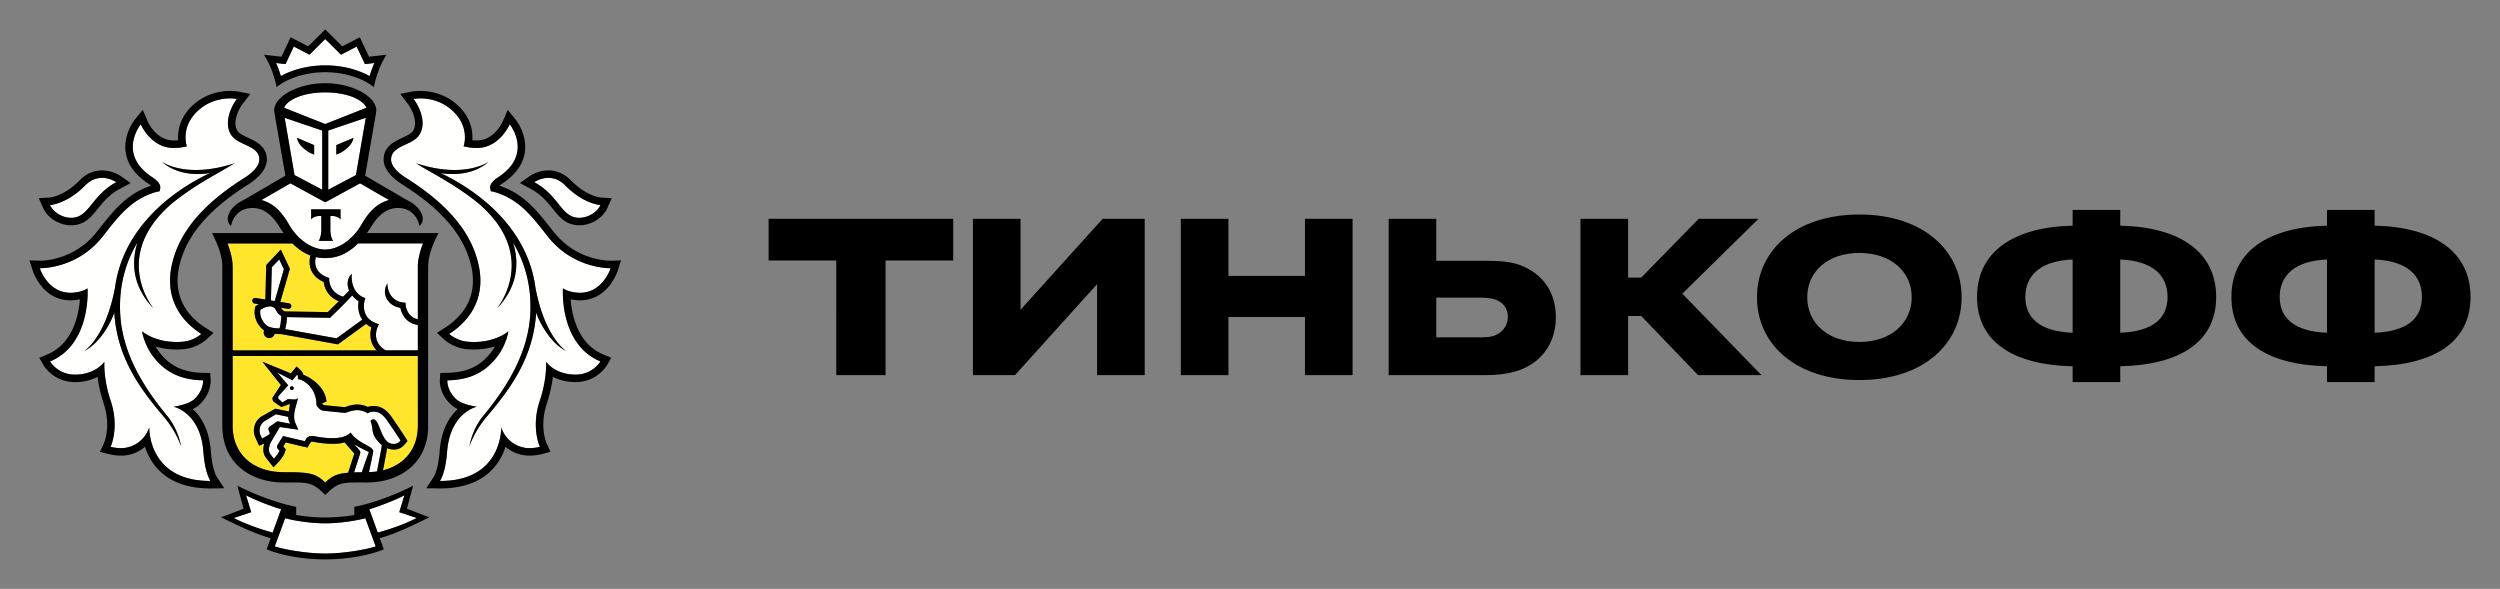 <svg xmlns="http://www.w3.org/2000/svg" width="424.56" height="100" version="1.1" viewBox="0 0 424.56 100">
 <rect x="0" y="0" width="424.56" height="100" fill="#808080" stroke="none"/>
 <path d="m44.491 74.444s1.227-0.502 1.339-0.865l-0.167-0.407c-0.114-0.268-0.1-0.558 0.126-0.714l1.322-0.918 2.212 0.427s-0.402-0.502-0.363-1.171l-2.109-0.446-1.991 1.213a1.936 1.936 0 0 0-0.633 2.301l0.265 0.583zm15.638 5.779c0.393-0.017 0.834-0.022 1.311-0.022 0 0 1.138-3.333 1.202-3.439a27.771 27.771 0 0 1-2.471-1.308c0.337 0.508 1.157 1.085 0.996 1.531zm0.678-38.884c-1.69 1.679-3.311 2.301-4.758 2.446a7.67 7.67 0 0 1-0.798 0.045h-0.036a7.592 7.592 0 0 1-1.584-0.167c-0.095 0.377-0.215 1.166 0.128 1.913 0.307 0.678 0.929 1.183 1.838 1.52l0.307 0.12 0.003 0.329c0 0.098 0.073 2.234 2.399 2.828 0.379-0.39 0.725-0.745 0.976-1.043-0.474-1.118-0.223-2.262 0.466-2.823-0.028 0.12-0.335 2.923 1.911 3.966l0.371 0.176-0.112 0.393c-0.036 0.12-0.784 2.834 1.936 3.843l0.48 0.184-0.215 0.466c-0.047 0.103-1.113 2.566 1.397 3.966h5.442v-4.332c-1.936-0.237-2.753-1.796-2.965-2.901-0.901-0.153-1.595-0.541-2.072-1.174-1.143-1.506-0.162-2.887-0.148-2.962-0.003 0.011 0 1.478 0.904 2.388 0.449 0.435 0.979 0.775 1.785 0.851l0.393 0.036 0.033 0.404c0.008 0.086 0.223 2.075 2.07 2.388l-0.003-8.842c0-1.372 0.399-2.75 0.879-4.022h-11.026zm-14.651 4.053-0.145 5.628 0.641 0.1 1.562-5.403-0.795-1.662-1.261 1.336zm3.386 20.846a0.315 0.315 0 0 1-0.304-0.343 0.318 0.318 0 0 1 0.343-0.298c0.184 0.008 0.312 0.167 0.307 0.34a0.326 0.326 0 0 1-0.346 0.301zm13.839 4.984c0.047 0 0.103 0.006 0.153 0.02 0.976 0.279 1.219 3.788 2.923 4.1 0.167 0.036 0.324 0.045 0.457 0.045 0.494 0 0.787-0.209 1.105-0.586 0 0-0.859-1.347-1.501-2.259-0.851-1.194-1.512-2.636-3.099-2.636-0.039 0-0.084 0-0.126 0.006a1.579 1.579 0 0 0-0.842 0.284 3.277 3.277 0 0 0-1.785-0.544c-0.99 0-1.766 0.457-2.153 0.457h-0.014l-3.542-0.351c-0.555-0.056-0.993-0.614-1.152-0.831l-0.061-0.095c0-0.098 0-0.195-0.006-0.282-0.12-2.904-2.362-4.145-3.163-4.167 0 0 0.095-0.552-0.12-0.761l-0.781 0.948-2.566-1.289 1.83 2.142-1.548 1.743c-0.195 0.198-0.17 0.466-0.089 0.58l0.669 0.591 0.848-0.516c0.042-0.031 0.12-0.042 0.215-0.042 0.234 0 0.586 0.061 0.901 0.061 0.349 0 0.647-0.073 0.683-0.399-0.106 1.077-1.105 2.948-0.449 4.418l0.485 1.11-3.132-0.452-1.467 2.48c-0.452 0.826-0.524 1.718-0.089 2.203l0.549 0.689s0.77-0.817 0.94-1.355l-0.248-0.273c-0.209-0.232-0.198-0.438-0.07-0.686l0.92-1.528 3.696 0.873 0.195-0.335c0.251-0.418 0.614-0.541 1.01-0.541 0.165 0 0.332 0.02 0.505 0.047 0.686 0.137 1.816 0.318 2.945 0.318 1.241 0 2.471-0.223 3.127-0.957 1.339 1.989 4.055 2.304 3.841 3.316l-0.714 3.408c0.474-0.022 0.929-0.053 1.361-0.112l0.681-3.545a20.333 20.333 0 0 0 0.145-0.906c-0.262-0.268-0.895-0.828-1.255-1.512-0.477-0.923-0.218-1.406-0.664-2.605 0 0 0.139-0.279 0.452-0.279zm32.803-11.603c-2.873-1.422-4.686-5.188-5.126-6.543-0.474 7.469-4.114 12.651-8.367 17.638-2.209 2.588-2.979 5.104-2.979 5.104s0.427-2.85 2.334-5.171c3.969-4.775 7.74-10.722 8.022-17.6 0.192-4.797-1.038-8.688-2.962-11.895 1.077 3.339 0.923 7.43-2.728 11.248 0 0 7.271-8.724-2.892-17.672-4.067-3.403-8.518-5.506-10.808-6.995 8.275 2.705 12.319-0.273 12.319-0.273-2.644 2.295-6.066 2.256-8.189 1.925 0.577 0.282 1.177 0.577 1.819 0.92 6.981 3.799 13.252 10.049 14.323 18.701v-0.067c1.62 8.498 5.235 10.679 5.235 10.679zm2.125-9.902c0.064 0.006 0.12 0.006 0.184 0.006 3.891 0 5.207-4.175 5.207-4.175h-0.075c-0.714 0-6.499-0.167-10.588-5.375-2.689-3.422-4.895-6.432-9.252-7.614l-0.43-0.078-0.092-0.438c-0.12-0.667 0.335-1.291 1.372-1.964 6.011-3.944 1.925-8.975 1.925-8.975s-1.712 4.022-5.553 4.022l-0.287-0.006c-0.435-0.022-0.856-0.036-1.28-0.128l-0.708-0.139s1.096-2.984-1.548-5.721c-1.989-2.07-4.412-2.421-5.81-2.421-0.706 0-1.152 0.092-1.152 0.092 1.328 1.738 2.287 4.624 0.753 6.404-1.325 1.528-4.56 1.604-4.56 3.885 0 0.965 0.901 2.092 2.519 3.104 4.864 3.068 9.692 7.14 11.7 12.598 2.51 6.806-0.318 11.324-4.351 13.915 0 0 1.266 1.166 3.099 1.317 0.374 0.036 0.739 0.053 1.079 0.053 3.874 0 5.877-1.821 5.877-1.821s-0.332 2.516-2.343 4.85c-1.863 2.153-4.304 3.425-8.027 3.478 0 0-0.117 1.729 1.531 3.23 1.057 0.946 3.492 1.255 3.492 1.255s-4.563 0.923-5.068 7.676c-0.273 3.659-1.205 4.928-1.205 4.928h0.081c10.588 0 10.317-9.098 10.317-9.098s0.736 2.694 3.69 3.397c0.357 0.095 0.739 0.131 1.102 0.131 0.948 0 1.777-0.223 1.777-0.223s-1.548-3.269-0.014-7.84c1.275-3.796 1.068-6.607 1.068-6.607s1.425 2.162 4.965 2.181h0.036a4.97 4.97 0 0 0 4.228-2.237c-7.059-2.937-6.362-12.412-6.362-12.412s0.915 0.686 2.703 0.753zm-70.535 20.997c-4.253-4.987-7.893-10.169-8.373-17.638-0.438 1.358-2.248 5.124-5.118 6.543 0 0 3.609-2.181 5.23-10.679v0.067c1.074-8.652 7.344-14.902 14.325-18.698 0.641-0.349 1.244-0.641 1.816-0.92-2.12 0.329-5.545 0.368-8.186-1.925 0 0 4.044 2.976 12.316 0.271-2.287 1.489-6.739 3.592-10.803 6.995-10.166 8.947-2.895 17.672-2.895 17.672-3.654-3.821-3.804-7.907-2.728-11.248-1.925 3.208-3.157 7.098-2.957 11.899 0.276 6.875 4.044 12.821 8.005 17.6 1.919 2.315 2.351 5.165 2.351 5.165s-0.781-2.513-2.984-5.101zm1.701-1.646s2.435-0.307 3.492-1.255c1.646-1.498 1.531-3.227 1.531-3.227-3.726-0.053-6.164-1.325-8.036-3.478-2.003-2.334-2.337-4.85-2.337-4.85s2.003 1.821 5.871 1.821c0.349 0 0.711-0.017 1.082-0.053a5.712 5.712 0 0 0 3.107-1.317c-4.039-2.591-6.867-7.11-4.359-13.918 2.008-5.453 6.833-9.527 11.704-12.598 1.615-1.01 2.513-2.136 2.513-3.102 0-2.281-3.23-2.357-4.555-3.885-1.534-1.78-0.572-4.666 0.753-6.404 0 0-0.443-0.092-1.152-0.092-1.395 0-3.818 0.351-5.81 2.421-2.65 2.739-1.548 5.723-1.548 5.723l-0.708 0.139c-0.421 0.086-0.848 0.103-1.283 0.128l-0.279 0.003c-3.849 0-5.559-4.019-5.559-4.019s-4.08 5.029 1.93 8.973c1.032 0.672 1.487 1.3 1.367 1.964l-0.092 0.435-0.438 0.078c-4.348 1.185-6.554 4.195-9.248 7.617-4.089 5.207-9.868 5.375-10.585 5.375h-0.078s1.319 4.175 5.213 4.175c0.061 0 0.117 0 0.184-0.006 1.788-0.064 2.705-0.75 2.705-0.75s0.692 9.474-6.365 12.412c0 0 1.286 2.24 4.231 2.24h0.033c3.542-0.022 4.965-2.184 4.965-2.184s-0.206 2.814 1.063 6.607c1.534 4.574-0.006 7.838-0.006 7.838s0.823 0.223 1.774 0.223c0.368 0 0.745-0.033 1.099-0.128 2.951-0.703 3.69-3.397 3.69-3.397s-0.271 9.098 10.319 9.098h0.078s-0.929-1.269-1.199-4.928c-0.502-6.75-5.071-7.678-5.071-7.678zm23.365-33.526h4.993v1.715c-0.586-0.72-1.729-0.572-1.729-0.572v2.474s0.039 1.216 0.469 1.743h-2.471c0.432-0.527 0.469-1.743 0.469-1.743v-2.474s-1.138-0.148-1.729 0.572zm-5.439 0.257c0.173 0.187 0.343 0.39 0.508 0.594 0.039 0.047 0.075 0.089 0.114 0.145 0.153 0.201 0.307 0.418 0.455 0.636l0.1 0.148c0.176 0.268 0.343 0.544 0.51 0.831 1.528 2.641 3.972 4.22 6.139 4.223 2.173-0.003 4.613-1.581 6.144-4.223 0.17-0.293 0.34-0.577 0.519-0.845a12.197 12.197 0 0 1 0.653-0.906c0.17-0.212 0.346-0.418 0.524-0.608 0.031-0.028 0.056-0.059 0.086-0.084 0.781-0.798 1.704-1.406 2.92-1.743l-0.541-0.315h-0.028l-2.153-1.25-2.206-1.269-5.902 3.219-0.017-0.014-0.008 0.014-5.902-3.219-2.209 1.269-2.153 1.25h-0.025l-0.544 0.315c1.213 0.335 2.139 0.937 2.92 1.738 0.033 0.028 0.056 0.067 0.095 0.095zm7.826-20.115c-3.654 0.003-6.396 1.202-6.992 2.616l6.992 2.761 6.995-2.761c-0.591-1.414-3.333-2.613-6.995-2.616zm0.075 73.184h-0.139c-2.215 0.014-5.269-0.441-6.736-0.873l-1.768 4.795c1.166 0.416 5.115 1.213 8.577 1.213 3.456 0 7.408-0.798 8.571-1.213l-1.766-4.792c-1.476 0.43-4.524 0.884-6.739 0.87zm13.379-4.769c-1.317 0.747-4.253 1.869-5.963 2.388l1.434 3.961c2.644-0.725 4.828-1.57 6.63-2.477l-2.979-0.99zm-26.901 0 0.881 2.881-2.982 0.99c1.799 0.906 3.991 1.752 6.627 2.474l1.436-3.961c-1.707-0.519-4.649-1.637-5.963-2.385zm13.446-72.997c2.759 0 5.458 0.661 7.539 1.819 0.19-0.636 0.455-1.411 0.814-2.223l-0.787 0.095-0.823 0.084-0.349-0.75-1.054-2.223-1.913 0.999-0.747 0.379-0.597-0.586-2.083-2.064-2.078 2.064-0.594 0.586-0.745-0.379-1.925-0.999-1.04 2.223-0.354 0.753-0.826-0.086-0.781-0.095c0.36 0.812 0.622 1.587 0.814 2.223 2.086-1.157 4.786-1.819 7.531-1.819zm42.074 25.708c0.36 0.123 0.722 0.179 1.082 0.179 1.562 0 3.068-1.012 3.584-2.167 0 0-2.859-0.173-5.933-3.3-0.976-1.01-2.014-1.314-2.901-1.314-1.381 0-2.418 0.728-2.418 0.728 3.715 1.98 4.471 5.16 6.585 5.874zm-85.222 0.176c0.363 0 0.725-0.053 1.074-0.179 2.12-0.714 2.884-3.891 6.591-5.868 0 0-1.038-0.731-2.41-0.731-0.893 0-1.927 0.301-2.909 1.317-3.071 3.124-5.927 3.3-5.927 3.3 0.513 1.152 2.022 2.164 3.581 2.164zm41.271-12.347v1.618l-0.31-0.145c-0.014-0.011-0.471-0.112-1.261-0.742-1.308-1.015-1.333-1.952-1.333-1.952l2.901 1.222zm1.367 7.578v-10.047l-6.381-2.17 1.685 9.734 4.7 2.482zm2.399-7.578 2.901-1.222s-0.022 0.937-1.336 1.952c-0.789 0.628-1.244 0.731-1.258 0.742l-0.307 0.142zm3.328 5.099 1.676-9.734-6.379 2.167v10.047l4.702-2.482zm-14.752 25.769c0.622 0.223 1.375 0.271 1.763 0.271 0.014-0.047 0.036-0.106 0.056-0.179 0.031-0.112 0.064-0.229 0.089-0.351 0.109-0.558 0.145-1.185 0.156-1.593a2.237 2.237 0 0 1-0.84-0.887c-0.237-0.499-0.575-0.734-1.068-0.734-0.641 0-1.33 0.39-1.629 0.569-0.234 1.389 0.789 2.65 1.473 2.901zm14.118-5.33c-1.183 1.291-3.506 3.542-3.618 3.654l-0.139 0.139-7.335-0.114a7.614 7.614 0 0 1-0.234 1.799l-0.059 0.232 8.722 1.573c0.906-0.636 3.403-2.463 4.373-3.18-0.706-1.032-0.773-2.256-0.614-3.115a4.365 4.365 0 0 1-1.096-0.987z" fill="#fffffe"/>
 <path d="m70.957 60.456h-31.448v11.851c0 4.848 3.5 7.879 8.669 7.879 4.315 0 5.453 0.167 7.056 1.766 1.107-1.107 2.022-1.517 3.905-1.673l0.042-0.181 0.99-3.071c-0.056-0.07-1.673-1.913-1.673-1.913-0.641 0.215-1.183 0.251-2.092 0.251-0.929 0-1.98-0.112-3.121-0.324a1.448 1.448 0 0 0-0.326-0.039c-0.139 0-0.148 0.011-0.187 0.081l-0.195 0.326-0.363 0.597-0.678-0.159-3.018-0.711-0.416 0.683 0.064 0.075 0.365 0.404-0.162 0.53c-0.223 0.689-0.943 1.495-1.163 1.718l-0.753 0.809-0.689-0.867-0.516-0.65c-0.544-0.608-0.669-1.54-0.363-2.516a0.059 0.059 0 0 1-0.031 0.011l-0.851 0.354-0.382-0.837-0.271-0.589a2.884 2.884 0 0 1 0.957-3.478l2.427-1.375 2.315 0.455c0.056-0.223 0.139-1.015 0.204-1.219-0.045-0.006-0.086-0.014-0.131-0.014l-1.333 0.496-1.283-0.887s-0.502-0.485-0.047-0.971l1.241-1.888-3.152-3.961 4.845 1.991 0.324-0.399 0.653-0.787 0.742 0.708a1.411 1.411 0 0 1 0.39 0.7c1.333 0.522 3.726 2.058 3.938 4.557l-0.747 0.298v0.02c0.17 0.204 0.312 0.287 0.357 0.296l3.458 0.34c0.089-0.017 0.195-0.056 0.318-0.089 0.432-0.148 1.077-0.363 1.841-0.363 0.625 0 1.227 0.145 1.805 0.418 0.215-0.084 0.474-0.142 0.781-0.162l0.167-0.006c1.849 0 2.77 1.386 3.509 2.493 0.123 0.192 0.245 0.371 0.374 0.549 0.647 0.915 1.492 2.251 1.526 2.309l0.382 0.594-0.469 0.547c-0.357 0.418-0.901 0.906-1.827 0.906a3.347 3.347 0 0 1-0.625-0.064 2.65 2.65 0 0 1-0.552-0.17 14.105 14.105 0 0 1-0.098 0.589l-0.605 3.171c3.626-0.893 5.93-3.637 5.93-7.564zm-31.448-0.954h24.461c-1.222-1.266-1.202-2.864-0.893-3.905a4.033 4.033 0 0 1-0.912-0.602c-0.957 0.706-3.874 2.834-4.636 3.369l-0.165 0.112-9.6-1.74h-0.195c-0.229 0-0.566-0.008-0.934-0.056a0.934 0.934 0 0 1-1.673 0.337 0.934 0.934 0 0 1-0.167-0.706l0.036-0.209c-0.987-0.697-1.905-2.259-1.498-3.905l0.039-0.173 0.139-0.1a5.411 5.411 0 0 1 0.435-0.268l-0.697-0.112a0.483 0.483 0 0 1-0.396-0.544c0.045-0.262 0.287-0.446 0.547-0.399l1.659 0.262 0.153-5.86 2.471-2.622 1.545 3.255-1.629 5.64 1.467 0.232a0.48 0.48 0 0 1 0.396 0.549 0.471 0.471 0 0 1-0.469 0.396l-0.075-0.003-1.197-0.195c0.017 0.039 0.039 0.059 0.056 0.098a1.311 1.311 0 0 0 0.575 0.53l7.316 0.12c0.31-0.304 1.077-1.057 1.869-1.855a3.952 3.952 0 0 1-2.566-3.272c-1.004-0.43-1.701-1.071-2.086-1.908-0.469-1.038-0.301-2.075-0.176-2.58-0.976-0.354-2.003-1.007-3.051-2.05h-11.022c0.474 1.272 0.873 2.65 0.873 4.019v14.141z" fill="#ffe52b"/>
 <path d="m55.233 21.066-6.992-2.767c0.594-1.411 3.336-2.611 6.992-2.613 3.659 0.003 6.401 1.202 6.995 2.613zm5.213 8.671-4.7 2.482v-10.052l6.379-2.17-1.679 9.734zm2.912 2.666 2.148 1.25h0.031l0.541 0.315c-1.213 0.335-2.142 0.946-2.92 1.743l-0.084 0.084a10.395 10.395 0 0 0-0.527 0.608l-0.098 0.128c-0.167 0.215-0.326 0.435-0.474 0.664l-0.081 0.114a15.608 15.608 0 0 0-0.516 0.845c-1.534 2.641-3.974 4.22-6.144 4.226-2.17-0.006-4.613-1.584-6.142-4.226a17.731 17.731 0 0 0-0.51-0.831l-0.1-0.148a17.097 17.097 0 0 0-0.452-0.636c-0.039-0.056-0.075-0.098-0.114-0.145a12.236 12.236 0 0 0-0.51-0.594c-0.036-0.028-0.061-0.064-0.095-0.095a6.331 6.331 0 0 0-2.92-1.738l0.547-0.315h0.022l2.156-1.25 2.206-1.269 5.902 3.219 0.011-0.011 0.017 0.011 5.899-3.219zm8.479 8.936c-0.483 1.272-0.881 2.65-0.881 4.019l0.006 8.842c-1.844-0.307-2.064-2.298-2.07-2.385l-0.033-0.404-0.399-0.036a2.814 2.814 0 0 1-1.78-0.851c-0.906-0.906-0.906-2.374-0.906-2.388-0.011 0.075-0.993 1.45 0.145 2.957 0.48 0.636 1.177 1.029 2.075 1.183 0.212 1.102 1.032 2.661 2.968 2.901v4.323h-5.442c-2.51-1.397-1.448-3.857-1.397-3.963l0.212-0.469-0.48-0.181c-2.719-1.01-1.969-3.726-1.933-3.843l0.112-0.396-0.374-0.173c-2.242-1.043-1.938-3.849-1.908-3.966-0.692 0.561-0.94 1.701-0.466 2.825-0.257 0.296-0.602 0.65-0.979 1.04a3.054 3.054 0 0 1-2.399-2.831l-0.003-0.329-0.307-0.117c-0.906-0.335-1.528-0.842-1.838-1.52-0.343-0.75-0.223-1.534-0.128-1.916a8.041 8.041 0 0 0 1.584 0.167h0.036c0.271 0 0.536-0.017 0.798-0.042 1.45-0.145 3.068-0.767 4.758-2.446zm-6.8 38.532 0.608-3.171 0.098-0.586a3.366 3.366 0 0 0 1.177 0.232c0.926 0 1.467-0.491 1.827-0.906l0.463-0.544-0.379-0.597c-0.033-0.059-0.879-1.395-1.526-2.309a12.425 12.425 0 0 1-0.371-0.552c-0.739-1.105-1.662-2.491-3.514-2.491l-0.165 0.006a2.719 2.719 0 0 0-0.781 0.159 4.22 4.22 0 0 0-1.805-0.413 5.606 5.606 0 0 0-1.838 0.357c-0.123 0.036-0.234 0.075-0.321 0.092l-3.458-0.34c-0.045-0.011-0.184-0.095-0.357-0.296v-0.02l0.747-0.298c-0.209-2.499-2.605-4.036-3.938-4.557a1.409 1.409 0 0 0-0.39-0.703l-0.742-0.706-0.653 0.784-0.321 0.402-4.848-1.994 3.152 3.963-1.241 1.888c-0.457 0.483 0.047 0.971 0.047 0.971l1.283 0.887 1.333-0.499c0.045 0 0.084 0.011 0.131 0.017-0.064 0.204-0.148 0.999-0.204 1.219l-2.312-0.455-2.427 1.375c-1.252 0.92-1.422 2.438-0.957 3.478l0.268 0.591 0.382 0.834 0.851-0.351c0.014-0.006 0.025-0.008 0.033-0.017-0.307 0.979-0.181 1.908 0.363 2.519l0.516 0.65 0.686 0.87 0.753-0.812c0.223-0.223 0.943-1.029 1.163-1.721l0.162-0.527-0.365-0.404-0.061-0.075 0.413-0.683 3.018 0.714 0.681 0.156 0.363-0.6 0.195-0.324c0.036-0.07 0.045-0.081 0.184-0.081 0.109 0 0.215 0.011 0.329 0.039a16.986 16.986 0 0 0 3.124 0.321c0.901 0 1.445-0.033 2.086-0.248 0 0 1.62 1.841 1.676 1.913l-0.993 3.068-0.045 0.184c-1.877 0.153-2.792 0.566-3.899 1.673-1.607-1.595-2.742-1.766-7.056-1.766-5.168 0-8.671-3.032-8.671-7.882v-11.848h31.45l0.006 11.848c0 3.93-2.304 6.672-5.93 7.567zm-19.371-6.699 0.165 0.41c-0.112 0.357-1.339 0.865-1.339 0.865l-0.262-0.583a1.936 1.936 0 0 1 0.633-2.304l1.989-1.213 2.111 0.446c-0.042 0.672 0.36 1.174 0.36 1.174l-2.209-0.424-1.325 0.915c-0.223 0.156-0.24 0.446-0.123 0.714zm19.036 3.347-0.678 3.545c-0.435 0.061-0.893 0.095-1.361 0.112l0.714-3.403c0.212-1.015-2.499-1.33-3.841-3.319-0.655 0.736-1.885 0.957-3.124 0.957-1.132 0-2.259-0.181-2.948-0.318a3.235 3.235 0 0 0-0.502-0.047c-0.399 0-0.759 0.123-1.01 0.544l-0.195 0.335-3.698-0.873-0.92 1.526c-0.128 0.248-0.139 0.455 0.07 0.686l0.251 0.273c-0.173 0.538-0.943 1.355-0.943 1.355l-0.549-0.689c-0.435-0.485-0.363-1.378 0.089-2.203l1.467-2.482 3.132 0.455-0.485-1.113c-0.655-1.47 0.343-3.339 0.449-4.415-0.036 0.326-0.335 0.399-0.681 0.399-0.318 0-0.669-0.059-0.904-0.059-0.092 0-0.173 0.008-0.215 0.039l-0.848 0.516-0.669-0.591c-0.081-0.112-0.106-0.382 0.089-0.583l1.551-1.74-1.83-2.142 2.56 1.291 0.784-0.951c0.215 0.212 0.12 0.761 0.12 0.761 0.8 0.022 3.046 1.264 3.163 4.164 0.008 0.089 0.008 0.187 0.008 0.284l0.059 0.095c0.159 0.22 0.597 0.781 1.152 0.831l3.542 0.351h0.014c0.39 0 1.163-0.457 2.153-0.457 0.544 0 1.143 0.139 1.785 0.544 0 0 0.324-0.257 0.845-0.284 0.039-0.006 0.084-0.006 0.12-0.006 1.59 0 2.251 1.439 3.104 2.636 0.641 0.909 1.498 2.259 1.498 2.259-0.315 0.377-0.611 0.586-1.105 0.586a2.279 2.279 0 0 1-0.457-0.045c-1.701-0.315-1.95-3.821-2.92-4.1a0.591 0.591 0 0 0-0.156-0.02c-0.312 0-0.449 0.279-0.449 0.279 0.446 1.197 0.184 1.679 0.664 2.602 0.357 0.683 0.99 1.244 1.252 1.512 0 0-0.07 0.519-0.148 0.906zm-3.26 3.682c-0.474 0-0.915 0.006-1.311 0.022l1.038-3.238c0.162-0.449-0.658-1.026-0.996-1.534 0.51 0.324 1.835 1.032 2.474 1.311a169.51 169.51 0 0 0-1.205 3.439zm-15.43-29.18 0.148-5.628 1.261-1.336 0.792 1.662-1.562 5.403-0.641-0.098zm0.906 1.746a2.228 2.228 0 0 0 0.837 0.884 10.331 10.331 0 0 1-0.153 1.595c-0.028 0.123-0.056 0.237-0.092 0.351-0.017 0.073-0.039 0.131-0.053 0.179-0.388 0-1.143-0.047-1.76-0.273-0.686-0.251-1.71-1.512-1.473-2.901 0.296-0.181 0.982-0.569 1.626-0.569 0.494 0 0.831 0.234 1.068 0.734zm14.604 1.512c-0.968 0.717-3.467 2.544-4.373 3.18l-8.724-1.573 0.061-0.232c0.112-0.455 0.232-1.074 0.237-1.802l7.333 0.117 0.139-0.139c0.112-0.112 2.435-2.362 3.618-3.654 0.282 0.354 0.633 0.689 1.096 0.985-0.156 0.865-0.092 2.086 0.614 3.118zm-11.862-12.938c1.052 1.043 2.075 1.693 3.051 2.05-0.126 0.502-0.293 1.545 0.176 2.58 0.385 0.837 1.082 1.478 2.089 1.908 0.112 1.032 0.761 2.586 2.566 3.272-0.792 0.798-1.562 1.551-1.869 1.852l-7.319-0.114a1.311 1.311 0 0 1-0.575-0.536c-0.014-0.036-0.039-0.056-0.056-0.095l1.197 0.195 0.075 0.003a0.471 0.471 0 0 0 0.469-0.396 0.48 0.48 0 0 0-0.393-0.549l-1.47-0.234 1.629-5.637-1.542-3.255-2.474 2.622-0.151 5.86-1.662-0.265c-0.257-0.05-0.502 0.139-0.549 0.399a0.485 0.485 0 0 0 0.399 0.549l0.697 0.106c-0.251 0.142-0.416 0.257-0.435 0.271l-0.139 0.1-0.039 0.173c-0.404 1.646 0.51 3.208 1.498 3.905l-0.036 0.209c-0.039 0.251 0.017 0.502 0.167 0.706a0.92 0.92 0 0 0 0.767 0.396 0.937 0.937 0 0 0 0.906-0.731c0.368 0.042 0.706 0.053 0.934 0.053h0.198l9.598 1.738 0.165-0.109c0.764-0.536 3.682-2.664 4.636-3.369 0.265 0.226 0.558 0.432 0.912 0.602-0.31 1.04-0.329 2.639 0.893 3.905h-24.461v-14.141c0-1.372-0.399-2.75-0.873-4.022zm-1.322-21.337 6.384 2.167v10.047l-4.7-2.482-1.685-9.734zm15.574-1.213c0-2.452-4.12-4.658-8.666-4.658h-0.028c-4.546 0-8.663 2.206-8.663 4.658l0.089 0.602 1.816 10.44-1.824 1.06-4.716 2.761h0.017s-1.06 0.547-1.554 0.881c-1.796 1.25-2.178 3.074-1.135 3.827 0.257-1.487 1.431-3.04 3.626-3.04 1.584 0 2.789 0.82 3.765 2.044 0.251 0.31 0.488 0.641 0.708 0.996 0.273 0.449 0.549 0.845 0.82 1.224h-12.155c0.893 1.799 1.743 3.704 1.743 5.774v26.949c0 6.521 5.006 9.634 10.423 9.634 4.186 0 4.75-0.19 7.059 2.114 2.298-2.304 2.864-2.114 7.054-2.114 5.419 0 10.418-3.113 10.418-9.634v-26.949c0-2.07 0.851-3.974 1.749-5.774h-12.161c0.273-0.379 0.547-0.775 0.82-1.224 0.223-0.354 0.46-0.686 0.706-0.996 0.982-1.23 2.187-2.044 3.771-2.044 2.195 0 3.366 1.554 3.626 3.04 1.043-0.753 0.667-2.577-1.143-3.827-0.48-0.335-1.545-0.881-1.545-0.881h0.02l-4.728-2.761-1.813-1.06 1.813-10.44zm-49.485 12.735c0.982-1.012 2.017-1.319 2.909-1.319 1.372 0 2.413 0.734 2.413 0.734-3.709 1.98-4.474 5.154-6.593 5.871a3.188 3.188 0 0 1-1.074 0.176c-1.559 0-3.068-1.01-3.581-2.162 0 0 2.856-0.176 5.927-3.3zm-2.346 6.733c0.51 0 1.01-0.078 1.484-0.24 1.328-0.441 2.176-1.498 3.068-2.602 0.912-1.124 1.938-2.399 3.718-3.347l1.83-0.985-1.701-1.199c-0.139-0.086-1.414-0.948-3.143-0.948-1.417 0-2.733 0.577-3.818 1.687-2.641 2.703-5.009 2.92-5.096 2.923l-1.841 0.109 0.753 1.693c0.764 1.687 2.761 2.909 4.747 2.909zm8.32 14.793c-0.195-4.8 1.032-8.691 2.957-11.899-1.071 3.341-0.926 7.43 2.733 11.252 0 0-7.274-8.73 2.892-17.672 4.067-3.405 8.515-5.508 10.803-6.998-8.273 2.705-12.314-0.273-12.314-0.273 2.641 2.295 6.064 2.259 8.186 1.925-0.575 0.282-1.177 0.575-1.819 0.923-6.981 3.796-13.248 10.047-14.325 18.698v-0.064c-1.62 8.496-5.23 10.677-5.23 10.677 2.873-1.422 4.68-5.188 5.121-6.543 0.48 7.469 4.117 12.651 8.367 17.641 2.209 2.586 2.984 5.099 2.984 5.099s-0.43-2.848-2.346-5.165c-3.961-4.778-7.731-10.724-8.01-17.6zm32.44-17.508v1.718c0.591-0.722 1.729-0.575 1.729-0.575v2.474s-0.036 1.216-0.469 1.743h2.471c-0.43-0.527-0.471-1.743-0.471-1.743v-2.474s1.143-0.148 1.729 0.575v-1.718h-4.993zm-1.06-10.174c0.789 0.628 1.247 0.734 1.261 0.742l0.307 0.142v-1.615l-2.901-1.222s0.025 0.937 1.333 1.952zm6.9 0c1.311-1.015 1.339-1.952 1.339-1.952l-2.904 1.222v1.618l0.307-0.145c0.014-0.008 0.469-0.114 1.258-0.742zm34.455 4.839c0.887 0 1.925 0.304 2.901 1.317 3.074 3.124 5.933 3.3 5.933 3.3-0.519 1.152-2.025 2.164-3.584 2.164-0.36 0-0.725-0.056-1.079-0.181-2.117-0.714-2.873-3.891-6.585-5.868 0 0 1.032-0.731 2.415-0.731zm-3.021 1.858c1.777 0.948 2.814 2.223 3.724 3.35 0.893 1.102 1.738 2.162 3.068 2.602 0.469 0.162 0.968 0.24 1.478 0.24 1.989 0 3.988-1.222 4.747-2.912l0.761-1.69-1.844-0.112c-0.086 0-2.46-0.22-5.099-2.92-1.088-1.11-2.401-1.69-3.816-1.69-1.729 0-3.012 0.865-3.152 0.954l-1.696 1.197zm0.834 16.877v0.064c-1.071-8.652-7.341-14.9-14.323-18.698-0.641-0.346-1.241-0.641-1.819-0.92 2.123 0.329 5.545 0.368 8.189-1.925 0 0-4.044 2.976-12.319 0.271 2.287 1.489 6.741 3.592 10.808 6.995 10.161 8.947 2.892 17.672 2.892 17.672 3.654-3.818 3.804-7.907 2.728-11.248 1.925 3.208 3.152 7.098 2.962 11.899-0.279 6.875-4.053 12.821-8.022 17.6-1.908 2.315-2.332 5.165-2.332 5.165s0.77-2.513 2.976-5.099c4.253-4.993 7.893-10.172 8.367-17.641 0.441 1.358 2.254 5.124 5.126 6.543 0 0-3.612-2.181-5.235-10.677zm-55.281 32.733c-10.59 0-10.319-9.095-10.319-9.095s-0.742 2.694-3.69 3.394a4.343 4.343 0 0 1-1.102 0.131c-0.948 0-1.774-0.223-1.774-0.223s1.542-3.269 0.006-7.84c-1.266-3.793-1.06-6.607-1.06-6.607s-1.425 2.162-4.965 2.184h-0.036c-2.943 0-4.228-2.24-4.228-2.24 7.056-2.937 6.365-12.412 6.365-12.412s-0.92 0.686-2.705 0.753h-0.187c-3.894 0-5.213-4.173-5.213-4.173h0.081c0.72 0 6.496-0.167 10.582-5.375 2.692-3.422 4.901-6.432 9.248-7.614l0.438-0.078 0.092-0.438c0.123-0.664-0.335-1.291-1.367-1.964-6.011-3.944-1.93-8.973-1.93-8.973s1.707 4.019 5.559 4.019l0.279-0.003c0.435-0.022 0.862-0.042 1.283-0.131l0.708-0.137s-1.099-2.984 1.551-5.723c1.991-2.07 4.41-2.421 5.807-2.421 0.711 0 1.149 0.092 1.149 0.092-1.322 1.738-2.281 4.624-0.753 6.404 1.328 1.531 4.56 1.604 4.56 3.882 0 0.968-0.901 2.095-2.516 3.107-4.867 3.068-9.695 7.14-11.704 12.598-2.505 6.806 0.324 11.324 4.359 13.918 0 0-1.269 1.166-3.104 1.314a11.491 11.491 0 0 1-1.082 0.053c-3.871 0-5.874-1.819-5.874-1.819s0.335 2.513 2.337 4.85c1.869 2.153 4.309 3.422 8.033 3.475 0 0 0.12 1.729-1.528 3.23-1.057 0.948-3.492 1.255-3.492 1.255s4.566 0.926 5.068 7.676c0.273 3.659 1.199 4.928 1.199 4.928zm1.124-0.725c-0.003-0.014-0.742-1.171-0.979-4.295-0.279-3.743-1.69-5.93-3.087-7.185 0.404-0.19 0.781-0.427 1.093-0.711 2.05-1.846 1.964-4.016 1.95-4.256l-0.078-1.171-1.174-0.017c-3.129-0.05-5.313-0.987-7.084-3.046a9.539 9.539 0 0 1-1.015-1.434c0.976 0.298 2.17 0.519 3.584 0.519 0.377 0 0.773-0.022 1.188-0.05a7.012 7.012 0 0 0 3.857-1.646l1.219-1.124-1.389-0.893c-3.113-1.994-6.295-5.774-3.849-12.403 1.581-4.309 5.238-8.211 11.184-11.955 2.008-1.269 3.107-2.767 3.107-4.195 0-2.206-1.841-3.076-3.191-3.698-0.658-0.315-1.344-0.628-1.676-1.015-1.046-1.213-0.167-3.537 0.806-4.797l1.244-1.632-2.017-0.399c-0.056-0.008-0.586-0.106-1.395-0.106-1.503 0-4.379 0.365-6.722 2.8-1.955 2.025-2.212 4.181-2.111 5.573-0.19 0.017-0.379 0.025-0.58 0.033h-0.215c-2.945 0-4.334-3.124-4.387-3.244l-0.828-1.952-1.339 1.646c-0.075 0.1-2.036 2.544-1.556 5.609 0.315 2.036 1.593 3.793 3.785 5.238 0.24 0.153 0.404 0.284 0.524 0.393-4.139 1.347-6.446 4.301-8.883 7.405l-0.351 0.441c-3.726 4.75-9.001 4.892-9.631 4.892l-1.796-0.056 0.547 1.712c0.064 0.206 1.654 5.068 6.426 5.068l0.229-0.008c0.505-0.014 0.959-0.084 1.361-0.162-0.195 2.65-1.171 7.55-5.556 9.372l-1.339 0.558 0.725 1.264c0.067 0.114 1.696 2.867 5.383 2.867a8.183 8.183 0 0 0 3.799-0.893c0.142 1.199 0.438 2.736 1.012 4.457 1.333 3.977 0.092 6.769 0.045 6.881l-0.658 1.389 1.487 0.393c0.1 0.028 1.015 0.257 2.097 0.257a6.22 6.22 0 0 0 4.061-1.495c0.404 1.247 1.099 2.655 2.301 3.902 2.047 2.106 4.99 3.168 8.833 3.168l2.329-0.031zm12.788-15.354a0.318 0.318 0 0 0-0.343 0.301 0.315 0.315 0 0 0 0.304 0.34 0.326 0.326 0 0 0 0.346-0.298 0.326 0.326 0 0 0-0.307-0.343zm14.576 24.851-1.436-3.961c1.71-0.522 4.647-1.643 5.966-2.388l-0.879 2.881 2.976 0.99c-1.802 0.904-3.983 1.749-6.627 2.474zm-8.92 3.556c-3.461 0-7.411-0.798-8.577-1.213l1.768-4.792c1.467 0.43 4.518 0.884 6.736 0.87h0.139c2.215 0.014 5.263-0.443 6.739-0.87l1.766 4.792c-1.166 0.418-5.115 1.213-8.571 1.213zm-15.552-6.033 2.979-0.99-0.881-2.881c1.314 0.745 4.259 1.869 5.963 2.388l-1.436 3.961c-2.636-0.725-4.825-1.573-6.624-2.477zm31.233-0.879-1.813-0.697 0.502-1.874 0.549-2.044s-3.208 1.746-7.734 3.054c-1.283 0.368-2.254 0.538-2.254 0.538v1.392s-2.421 0.418-4.864 0.418h-0.139c-2.449 0-4.864-0.418-4.864-0.418v-1.395s-0.973-0.167-2.256-0.536c-4.521-1.311-7.729-3.054-7.729-3.054l0.541 2.044 0.513 1.874-1.819 0.697-2.017 0.753c2.309 1.118 5.511 2.745 8.44 3.548l-0.689 1.891s3.715 1.696 9.905 1.712v0.003h0.084v-0.003c6.197-0.017 9.913-1.712 9.913-1.712l-0.697-1.891c2.931-0.803 6.139-2.427 8.437-3.548zm-23.248-76.303 0.823 0.089 0.354-0.753 1.038-2.223 1.925 0.999 0.747 0.382 2.672-2.655 2.083 2.064 0.597 0.591 0.747-0.382 1.913-0.999 1.054 2.223 0.349 0.753 0.823-0.089 0.787-0.092c-0.36 0.812-0.625 1.584-0.817 2.226-2.078-1.163-4.778-1.821-7.533-1.821-2.745 0-5.444 0.658-7.531 1.821a19.049 19.049 0 0 0-0.814-2.226l0.781 0.092zm7.559 1.47c3.69 0 6.638 1.227 8.27 2.53 0 0 0.485-2.92 2.136-5.495l-2.97 0.335-1.554-3.305-2.984 1.542-2.898-2.867-2.887 2.867-2.99-1.542-1.551 3.308-2.97-0.34c1.654 2.577 2.136 5.495 2.136 5.495 1.64-1.303 4.58-2.527 8.261-2.527zm46.741 49.119s-1.283 2.24-4.228 2.24h-0.036c-3.537-0.022-4.965-2.184-4.965-2.184s0.206 2.811-1.065 6.607c-1.534 4.574 0.011 7.838 0.011 7.838s-0.826 0.226-1.777 0.226c-0.363 0-0.742-0.036-1.102-0.131-2.954-0.7-3.69-3.394-3.69-3.394s0.273 9.095-10.317 9.095h-0.084s0.934-1.269 1.21-4.928c0.502-6.75 5.065-7.678 5.065-7.678s-2.435-0.307-3.492-1.252c-1.648-1.498-1.534-3.23-1.534-3.23 3.726-0.053 6.17-1.322 8.03-3.478a10.264 10.264 0 0 0 2.343-4.85s-2.003 1.821-5.877 1.821c-0.34 0-0.703-0.017-1.077-0.053-1.835-0.148-3.102-1.317-3.102-1.317 4.033-2.591 6.861-7.112 4.354-13.918-2.008-5.453-6.839-9.527-11.7-12.596-1.618-1.012-2.521-2.139-2.521-3.107 0-2.279 3.235-2.351 4.563-3.882 1.534-1.78 0.572-4.666-0.756-6.404 0 0 0.446-0.092 1.152-0.092 1.4 0 3.821 0.351 5.813 2.421 2.641 2.739 1.545 5.723 1.545 5.723l0.708 0.139c0.424 0.086 0.845 0.106 1.283 0.128l0.284 0.003c3.841 0 5.556-4.022 5.556-4.022s4.083 5.032-1.927 8.975c-1.035 0.672-1.492 1.3-1.372 1.964l0.095 0.438 0.427 0.075c4.357 1.185 6.563 4.198 9.255 7.617 4.089 5.207 9.874 5.375 10.585 5.375h0.078s-1.319 4.175-5.21 4.175c-0.064 0-0.12 0-0.184-0.006-1.785-0.064-2.705-0.75-2.705-0.75s-0.694 9.474 6.365 12.412zm-3.475-10.379c4.769 0 6.365-4.861 6.432-5.068l0.53-1.715-1.785 0.056h-5e-3c-0.633 0-5.894-0.139-9.623-4.889l-0.354-0.441c-2.438-3.104-4.75-6.058-8.883-7.405a4.212 4.212 0 0 1 0.527-0.393c2.192-1.445 3.47-3.199 3.788-5.238 0.471-3.065-1.484-5.508-1.567-5.609l-1.328-1.646-0.831 1.952c-0.056 0.12-1.45 3.244-4.385 3.244h-0.218c-0.201-0.008-0.393-0.017-0.583-0.033 0.103-1.395-0.151-3.548-2.103-5.573-2.346-2.435-5.224-2.8-6.73-2.8-0.803 0-1.339 0.1-1.397 0.106l-2.005 0.399 1.236 1.632c0.971 1.261 1.852 3.584 0.809 4.797-0.335 0.39-1.021 0.7-1.676 1.015-1.35 0.622-3.196 1.492-3.196 3.698 0 1.428 1.107 2.926 3.115 4.195 5.935 3.74 9.6 7.645 11.182 11.955 2.449 6.627-0.745 10.409-3.849 12.4l-1.389 0.895 1.219 1.121c0.165 0.145 1.651 1.459 3.852 1.648 0.418 0.028 0.817 0.05 1.191 0.05 1.409 0 2.611-0.223 3.587-0.519a9.176 9.176 0 0 1-1.015 1.434c-1.771 2.058-3.952 2.996-7.09 3.046l-1.166 0.017-0.089 1.171c-0.011 0.237-0.098 2.41 1.952 4.256 0.315 0.284 0.694 0.522 1.093 0.711-1.395 1.255-2.806 3.442-3.079 7.185-0.232 3.124-0.976 4.281-0.985 4.295l-1.289 1.969 2.329 0.031c3.846 0 6.792-1.06 8.83-3.168a10.013 10.013 0 0 0 2.304-3.902 6.253 6.253 0 0 0 4.061 1.495c1.088 0 1.997-0.232 2.097-0.254l1.487-0.396-0.655-1.389c-0.05-0.112-1.289-2.901 0.045-6.881 0.575-1.721 0.867-3.26 1.01-4.463 0.937 0.491 2.189 0.893 3.81 0.898 3.682 0 5.302-2.753 5.375-2.867l0.725-1.266-1.344-0.552c-4.385-1.824-5.355-6.722-5.55-9.372 0.399 0.075 0.851 0.145 1.361 0.159z"/>
 <path d="m142.02 63.706h8.367v-19.468h11.491v-7.084h-31.35v7.084h11.491zm45.24-26.553-13.946 15.452v-15.452h-8.088v26.553h7.14l13.946-15.452v15.452h8.088v-26.553zm21.356 16.679h12.997v9.874h8.088v-26.553h-8.088v9.706h-12.997v-9.706h-8.088v26.553h8.088zm43.611 9.874c1.841 0 3.514-0.167 5.076-0.614 4.184-1.171 6.917-4.574 6.917-9.204 0-4.407-2.343-7.475-6.08-8.87-1.785-0.669-3.905-0.725-5.913-0.725h-8.312v-7.14h-8.088v26.553zm-8.312-13.165h6.917c1.116 0 2.175 0 3.124 0.335 1.339 0.446 2.12 1.562 2.12 2.901 0 1.395-0.781 2.566-2.064 3.124-0.893 0.39-1.785 0.39-3.18 0.39h-6.917zm32.577 3.124h2.231l9.65 10.041h10.766l-13.444-13.834 12.942-12.718h-10.152l-9.762 9.985h-2.231v-9.985h-8.088v26.553h8.088zm39.291-17.237c-10.878 0-17.404 6.136-17.404 14.057s6.527 14.057 17.404 14.057c10.822 0 17.348-6.136 17.348-14.057s-6.527-14.057-17.348-14.057zm0 21.644c-5.411 0-8.87-3.235-8.87-7.587s3.458-7.531 8.87-7.531c5.355 0 8.87 3.18 8.87 7.531s-3.514 7.587-8.87 7.587zm44.286-19.747v-2.678h-8.088v2.678c-10.152 0.223-16.233 4.518-16.233 12.105s6.08 11.547 16.233 11.77v2.678h8.088v-2.678c10.208-0.223 16.289-4.184 16.289-11.77s-6.08-11.882-16.289-12.105zm-8.088 18.185c-5.578-0.223-8.033-2.51-8.033-6.08s2.454-6.136 8.033-6.359zm8.088 0v-12.44c5.634 0.223 8.033 2.789 8.033 6.359s-2.399 5.857-8.033 6.08zm43.198-18.185v-2.678h-8.088v2.678c-10.152 0.223-16.233 4.518-16.233 12.105s6.08 11.547 16.233 11.77v2.678h8.088v-2.678c10.208-0.223 16.289-4.184 16.289-11.77s-6.08-11.882-16.289-12.105zm-8.088 18.185c-5.578-0.223-8.033-2.51-8.033-6.08s2.454-6.136 8.033-6.359zm8.088 0v-12.44c5.634 0.223 8.033 2.789 8.033 6.359s-2.399 5.857-8.033 6.08z" aria-label="ТИНЬКОФФ"/>
</svg>